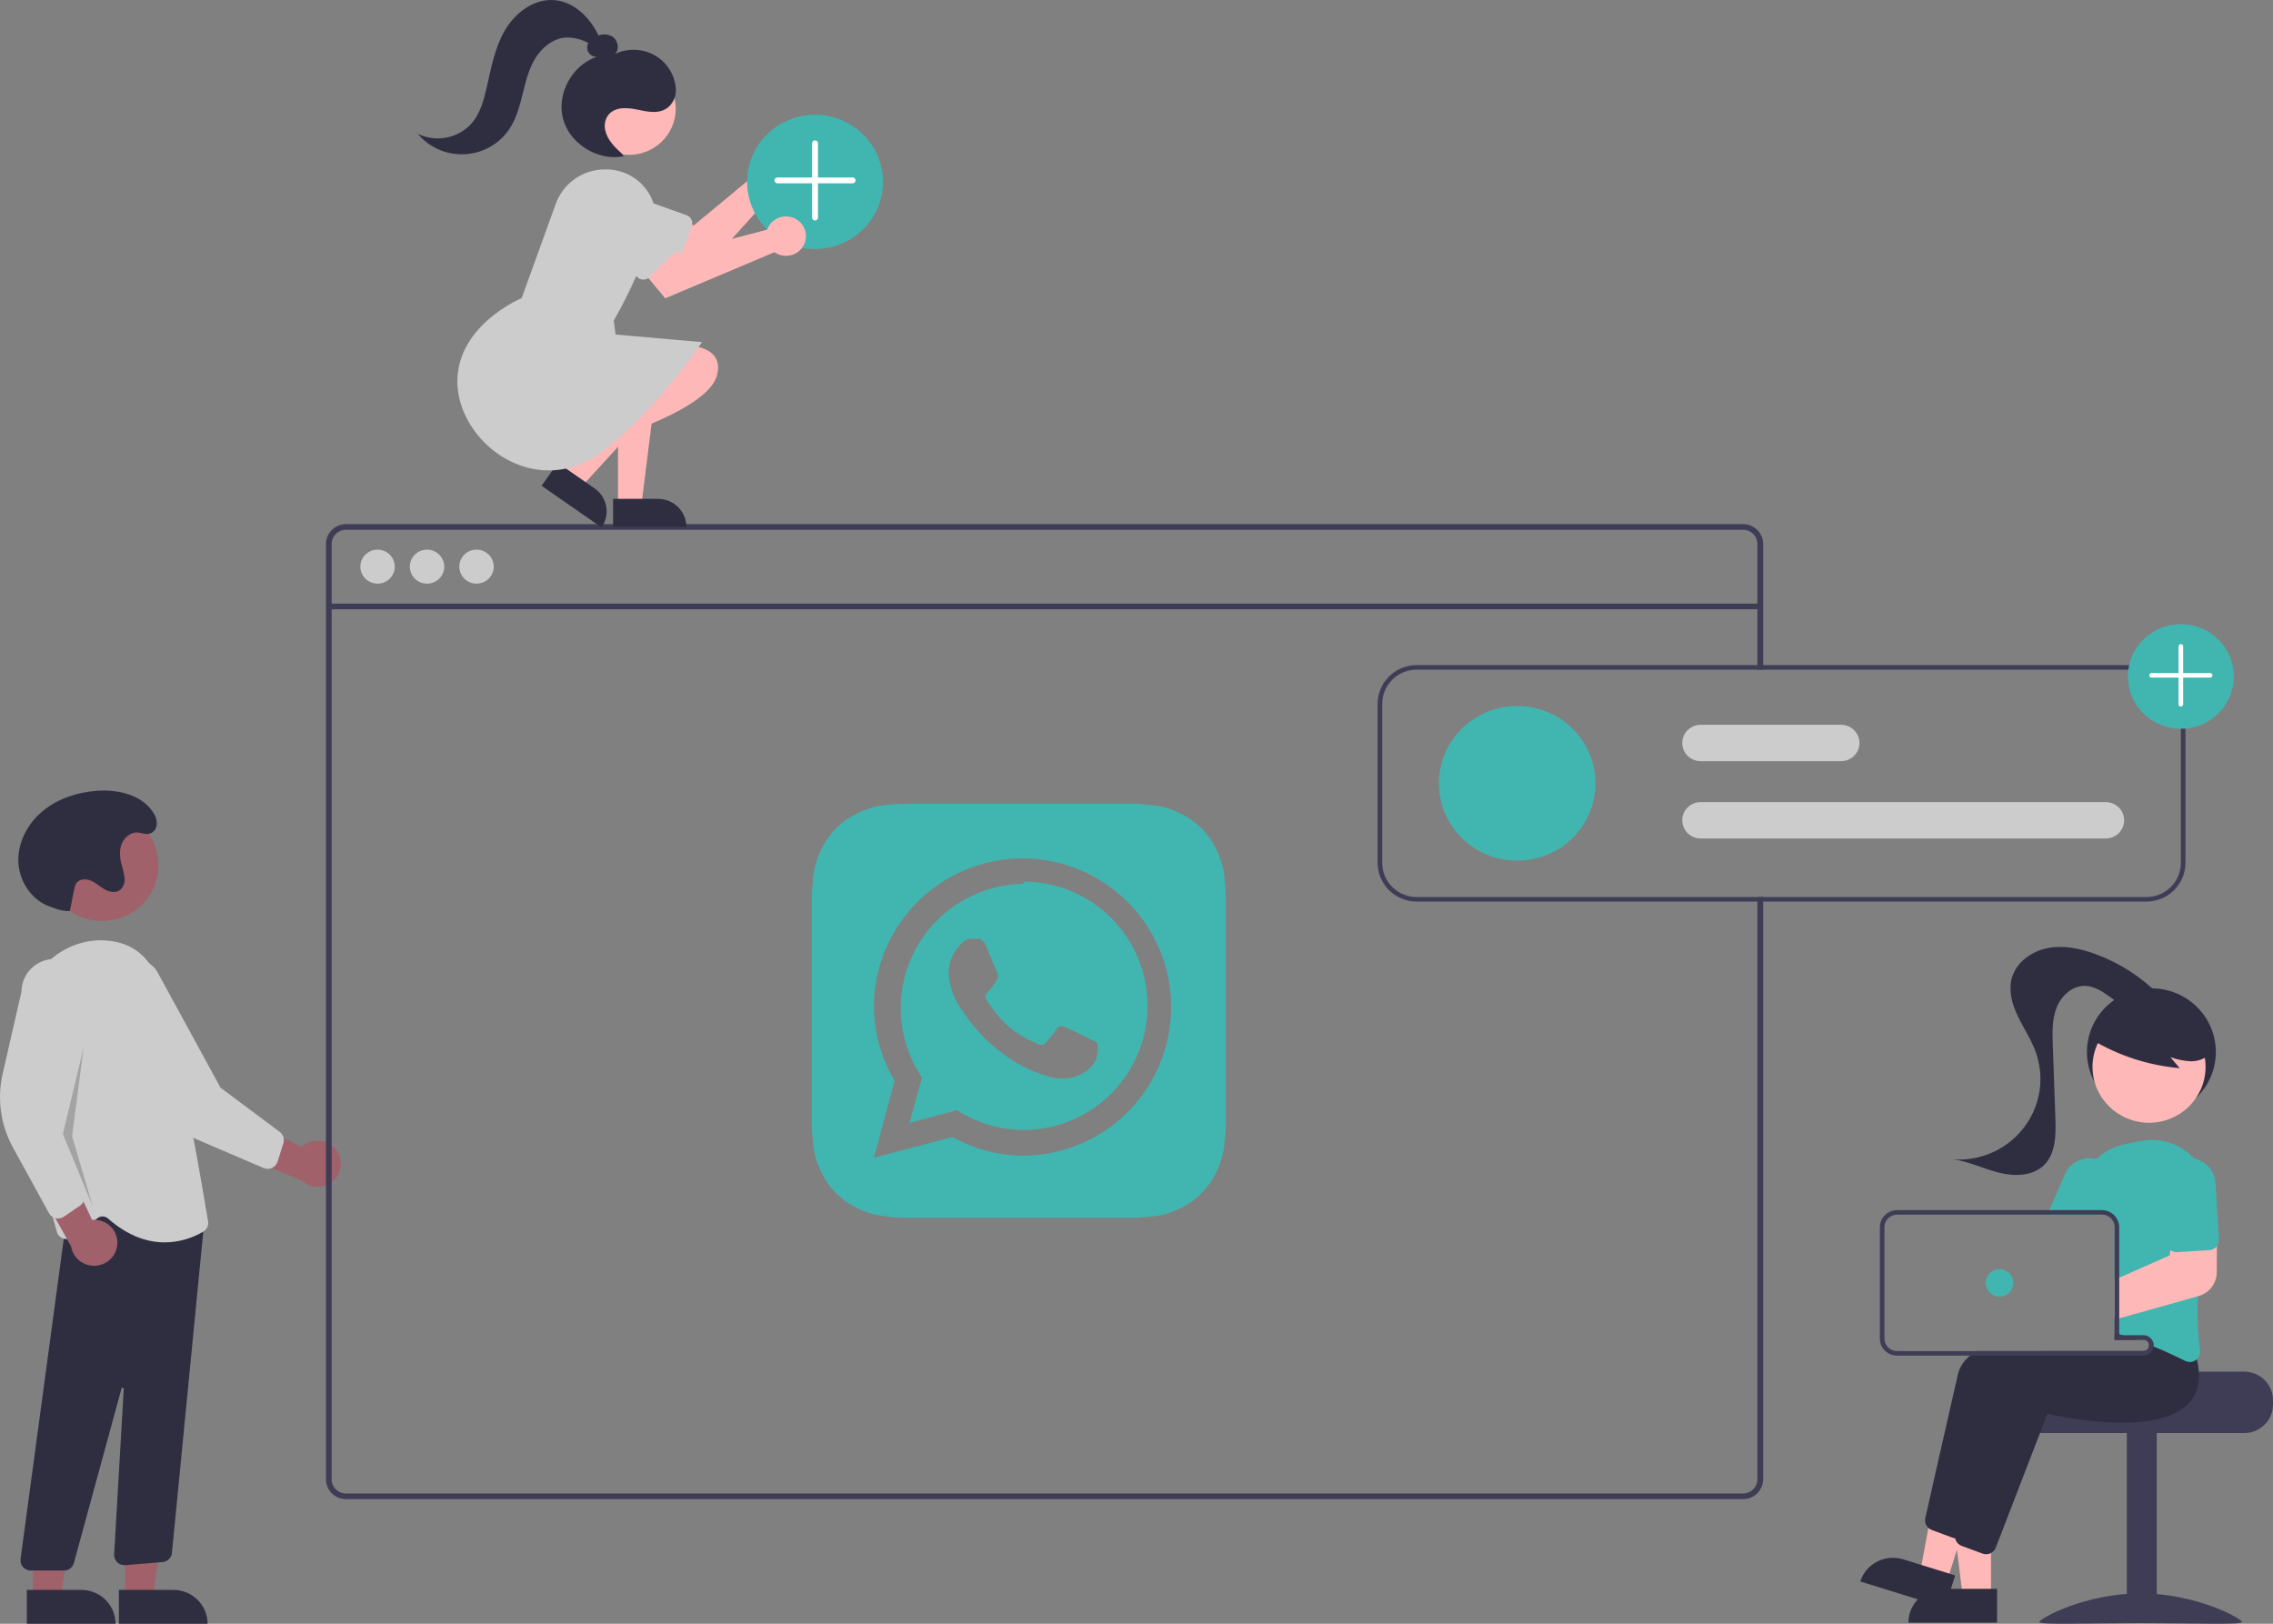 <svg width="280" height="200" viewBox="0 0 280 200" fill="none" xmlns="http://www.w3.org/2000/svg">
<rect x="0" y="0" width="280" height="200" fill="#808080" stroke="none"/>
<g clip-path="url(#clip0_1935_2672)">
<path d="M41.51 141.774C41.28 141.431 40.977 141.141 40.621 140.926C40.266 140.71 39.867 140.575 39.453 140.528C39.039 140.482 38.62 140.525 38.225 140.656C37.829 140.787 37.468 141.002 37.166 141.286L28.163 136.695L28.723 141.867L37.186 145.433C37.703 145.903 38.375 146.169 39.077 146.182C39.778 146.194 40.46 145.952 40.993 145.501C41.526 145.05 41.873 144.421 41.968 143.735C42.063 143.048 41.9 142.35 41.51 141.774Z" fill="#A0616A"/>
<path d="M33.509 143.856C33.346 143.93 33.169 143.969 32.99 143.971C32.811 143.973 32.633 143.937 32.469 143.867L23.917 140.202C20.993 138.949 18.629 136.69 17.265 133.844L12.769 124.469C12.438 124.048 12.193 123.566 12.05 123.052C11.906 122.537 11.867 122 11.934 121.47C12.002 120.941 12.174 120.43 12.441 119.966C12.708 119.502 13.065 119.095 13.492 118.768C13.919 118.44 14.406 118.2 14.928 118.059C15.448 117.918 15.992 117.88 16.528 117.947C17.064 118.014 17.581 118.184 18.051 118.449C18.52 118.714 18.931 119.067 19.262 119.489L27.165 133.974L34.462 139.419C34.67 139.576 34.825 139.792 34.906 140.039C34.986 140.285 34.988 140.55 34.911 140.798L34.195 143.083C34.118 143.328 33.968 143.544 33.763 143.703C33.685 143.764 33.599 143.815 33.509 143.856Z" fill="#CCCCCC"/>
<path d="M12.571 113.443C16.417 113.443 19.535 110.363 19.535 106.564C19.535 102.764 16.417 99.684 12.571 99.684C8.726 99.684 5.608 102.764 5.608 106.564C5.608 110.363 8.726 113.443 12.571 113.443Z" fill="#A0616A"/>
<path d="M15.392 196.811L18.868 196.811L20.521 183.566L15.391 183.566L15.392 196.811Z" fill="#A0616A"/>
<path d="M25.571 199.999L14.647 200L14.647 195.83L21.35 195.83C22.47 195.83 23.543 196.269 24.335 197.051C25.127 197.833 25.571 198.894 25.571 199.999Z" fill="#2F2E41"/>
<path d="M4.051 196.811L7.527 196.811L9.181 183.566L4.05 183.566L4.051 196.811Z" fill="#A0616A"/>
<path d="M14.23 199.999L3.306 200L3.306 195.83L10.01 195.83C11.129 195.83 12.203 196.269 12.994 197.051C13.786 197.833 14.23 198.894 14.23 199.999Z" fill="#2F2E41"/>
<path d="M2.837 193.02C2.718 192.885 2.629 192.726 2.576 192.554C2.523 192.382 2.509 192.201 2.533 192.023L8.618 146.931L23.738 149.468L25.352 148.511L21.179 191.295C21.144 191.584 21.01 191.852 20.798 192.054C20.587 192.257 20.311 192.381 20.018 192.405L15.439 192.782C15.257 192.797 15.074 192.774 14.902 192.713C14.73 192.652 14.574 192.555 14.443 192.429C14.312 192.303 14.21 192.151 14.144 191.983C14.078 191.814 14.049 191.634 14.06 191.454L15.245 171.079C15.247 171.044 15.236 171.01 15.214 170.983C15.192 170.956 15.161 170.938 15.126 170.932C15.092 170.927 15.056 170.934 15.027 170.953C14.997 170.972 14.976 171 14.967 171.034L9.102 192.518C9.029 192.785 8.869 193.021 8.646 193.19C8.424 193.358 8.151 193.45 7.871 193.45H3.797C3.616 193.45 3.436 193.412 3.27 193.338C3.105 193.263 2.957 193.155 2.837 193.02Z" fill="#2F2E41"/>
<path d="M13.309 150.087C13.135 149.932 12.912 149.842 12.678 149.832C12.444 149.822 12.214 149.894 12.028 150.035L9.005 152.357C8.841 152.484 8.647 152.569 8.442 152.605C8.236 152.64 8.025 152.626 7.827 152.562C7.628 152.498 7.449 152.387 7.304 152.239C7.159 152.091 7.053 151.909 6.996 151.711C5.513 146.581 2.154 133.668 2.981 124.579C3.45 119.427 7.953 115.512 13.019 115.84C16.483 116.068 18.761 118.042 19.791 121.707C22.321 130.704 25.101 147.208 25.633 150.426C25.675 150.675 25.64 150.932 25.531 151.161C25.423 151.39 25.247 151.582 25.027 151.711C23.597 152.559 21.963 153.014 20.295 153.027C18.276 153.027 15.856 152.332 13.309 150.087Z" fill="#CCCCCC"/>
<path d="M14.449 153.288C14.483 152.878 14.425 152.465 14.28 152.079C14.135 151.693 13.906 151.343 13.609 151.054C13.312 150.765 12.955 150.543 12.562 150.405C12.17 150.267 11.751 150.216 11.336 150.255L7.12 141.154L4.33 145.565L8.761 153.531C8.874 154.216 9.237 154.835 9.781 155.273C10.326 155.71 11.014 155.935 11.715 155.905C12.416 155.875 13.081 155.592 13.585 155.11C14.089 154.628 14.396 153.979 14.449 153.288Z" fill="#A0616A"/>
<path d="M6.853 150.048C6.679 150.007 6.515 149.93 6.373 149.822C6.231 149.714 6.113 149.578 6.028 149.422L1.588 141.325C0.07 138.557 -0.379 135.338 0.325 132.267L2.644 122.149C2.646 121.615 2.754 121.087 2.963 120.595C3.172 120.103 3.477 119.656 3.86 119.281C4.244 118.905 4.699 118.608 5.199 118.406C5.698 118.204 6.234 118.101 6.774 118.104C7.314 118.107 7.848 118.214 8.346 118.421C8.844 118.628 9.296 118.929 9.676 119.309C10.055 119.688 10.356 120.138 10.56 120.632C10.764 121.126 10.867 121.655 10.864 122.188L8.034 138.404L10.374 147.138C10.44 147.388 10.427 147.653 10.337 147.896C10.246 148.139 10.082 148.349 9.867 148.497L7.876 149.858C7.662 150.004 7.408 150.083 7.149 150.082C7.049 150.083 6.95 150.071 6.853 150.048Z" fill="#CCCCCC"/>
<path opacity="0.2" d="M10.299 129.027L7.747 139.671L11.433 148.634L8.881 139.951L10.299 129.027Z" fill="black"/>
<path d="M8.598 112.221C7.978 112.232 7.363 112.122 6.787 111.897C6.533 111.801 6.27 111.721 6.017 111.625C3.782 110.772 2.31 108.421 2.257 106.054C2.205 103.688 3.445 101.392 5.287 99.878C7.129 98.365 9.514 97.588 11.903 97.408C14.476 97.215 17.373 97.859 18.811 99.976C19.194 100.54 19.461 101.223 19.234 101.904C19.166 102.109 19.045 102.293 18.883 102.438C18.241 103.002 17.6 102.578 16.946 102.54C16.046 102.489 15.238 103.208 14.948 104.051C14.657 104.894 14.785 105.821 15.02 106.681C15.198 107.198 15.311 107.736 15.355 108.281C15.374 108.554 15.322 108.827 15.204 109.075C15.086 109.323 14.905 109.537 14.68 109.696C14.118 110.032 13.38 109.838 12.817 109.503C12.255 109.167 11.769 108.701 11.161 108.455C10.554 108.208 9.737 108.263 9.384 108.81C9.271 109.009 9.195 109.226 9.159 109.451C8.842 110.878 8.915 110.794 8.598 112.221Z" fill="#2F2E41"/>
<path d="M214.719 64.558H42.623C41.967 64.558 41.339 64.816 40.875 65.274C40.411 65.732 40.151 66.353 40.15 67V182.211C40.151 182.859 40.411 183.48 40.875 183.938C41.339 184.396 41.967 184.653 42.623 184.654H214.719C215.076 184.654 215.429 184.577 215.754 184.429C216.078 184.281 216.367 184.066 216.598 183.797C216.618 183.776 216.636 183.753 216.652 183.73C216.8 183.551 216.919 183.352 217.007 183.139C217.131 182.845 217.195 182.53 217.194 182.211V110.492H216.488V182.211C216.488 182.552 216.386 182.885 216.196 183.169C216.026 183.419 215.796 183.623 215.527 183.763C215.277 183.891 215 183.957 214.719 183.956H42.623C42.154 183.956 41.705 183.772 41.374 183.445C41.043 183.118 40.857 182.674 40.856 182.211V67C40.857 66.538 41.043 66.094 41.374 65.767C41.705 65.44 42.154 65.256 42.623 65.255H214.719C215.187 65.255 215.637 65.439 215.969 65.766C216.3 66.093 216.487 66.537 216.488 67V82.481H217.194V67C217.193 66.352 216.932 65.731 216.468 65.273C216.004 64.815 215.375 64.558 214.719 64.558Z" fill="#3F3D56"/>
<path d="M216.839 74.348H40.502V75.046H216.839V74.348Z" fill="#3F3D56"/>
<path d="M46.51 71.89C47.681 71.89 48.63 70.952 48.63 69.796C48.63 68.639 47.681 67.701 46.51 67.701C45.339 67.701 44.389 68.639 44.389 69.796C44.389 70.952 45.339 71.89 46.51 71.89Z" fill="#CCCCCC"/>
<path d="M52.605 71.89C53.776 71.89 54.726 70.952 54.726 69.796C54.726 68.639 53.776 67.701 52.605 67.701C51.434 67.701 50.485 68.639 50.485 69.796C50.485 70.952 51.434 71.89 52.605 71.89Z" fill="#CCCCCC"/>
<path d="M58.701 71.89C59.872 71.89 60.822 70.952 60.822 69.796C60.822 68.639 59.872 67.701 58.701 67.701C57.53 67.701 56.581 68.639 56.581 69.796C56.581 70.952 57.53 71.89 58.701 71.89Z" fill="#CCCCCC"/>
<path d="M259.395 103.279H209.496C208.894 103.279 208.317 103.043 207.892 102.623C207.467 102.203 207.228 101.633 207.228 101.039C207.228 100.444 207.467 99.874 207.892 99.454C208.317 99.034 208.894 98.798 209.496 98.798H259.395C259.997 98.798 260.574 99.034 260.999 99.454C261.424 99.874 261.663 100.444 261.663 101.039C261.663 101.633 261.424 102.203 260.999 102.623C260.574 103.043 259.997 103.279 259.395 103.279Z" fill="#CCCCCC"/>
<path d="M226.79 93.756H209.496C208.894 93.756 208.317 93.52 207.892 93.1C207.467 92.68 207.228 92.109 207.228 91.515C207.228 90.921 207.467 90.351 207.892 89.931C208.317 89.51 208.894 89.274 209.496 89.274H226.79C227.392 89.274 227.969 89.51 228.394 89.931C228.82 90.351 229.059 90.921 229.059 91.515C229.059 92.109 228.82 92.68 228.394 93.1C227.969 93.52 227.392 93.756 226.79 93.756Z" fill="#CCCCCC"/>
<path d="M186.895 106.01C192.218 106.01 196.534 101.746 196.534 96.487C196.534 91.227 192.218 86.963 186.895 86.963C181.571 86.963 177.255 91.227 177.255 96.487C177.255 101.746 181.571 106.01 186.895 106.01Z" fill="#41B6B0"/>
<path d="M264.397 81.921H174.521C173.244 81.923 172.019 82.425 171.115 83.318C170.212 84.21 169.703 85.421 169.701 86.683V106.29C169.703 107.552 170.212 108.762 171.115 109.655C172.019 110.548 173.244 111.05 174.521 111.052H264.397C265.675 111.05 266.9 110.548 267.803 109.655C268.707 108.762 269.215 107.552 269.217 106.29V86.683C269.215 85.421 268.707 84.21 267.803 83.318C266.9 82.425 265.675 81.923 264.397 81.921ZM268.65 106.29C268.648 107.404 268.2 108.472 267.403 109.259C266.605 110.047 265.524 110.49 264.397 110.491H174.521C173.394 110.49 172.313 110.047 171.516 109.259C170.718 108.472 170.27 107.404 170.268 106.29V86.683C170.27 85.569 170.718 84.501 171.516 83.713C172.313 82.926 173.394 82.483 174.521 82.481H264.397C265.524 82.483 266.605 82.926 267.403 83.713C268.2 84.501 268.648 85.569 268.65 86.683V106.29Z" fill="#3F3D56"/>
<path d="M268.65 89.764C272.251 89.764 275.171 86.88 275.171 83.322C275.171 79.764 272.251 76.879 268.65 76.879C265.048 76.879 262.129 79.764 262.129 83.322C262.129 86.88 265.048 89.764 268.65 89.764Z" fill="#41B6B0"/>
<path d="M268.449 86.945C268.423 86.919 268.402 86.888 268.388 86.854C268.373 86.82 268.366 86.784 268.366 86.747V79.617C268.366 79.542 268.396 79.471 268.449 79.418C268.502 79.366 268.575 79.336 268.65 79.336C268.725 79.336 268.797 79.366 268.85 79.418C268.903 79.471 268.933 79.542 268.933 79.617V86.747C268.933 86.802 268.917 86.856 268.885 86.902C268.854 86.948 268.81 86.984 268.758 87.005C268.706 87.027 268.649 87.032 268.594 87.021C268.539 87.011 268.489 86.984 268.449 86.945Z" fill="white"/>
<path d="M264.841 83.38C264.801 83.341 264.774 83.291 264.763 83.236C264.752 83.182 264.758 83.126 264.779 83.075C264.801 83.023 264.837 82.98 264.884 82.949C264.93 82.918 264.985 82.902 265.041 82.902H272.258C272.333 82.902 272.406 82.931 272.459 82.984C272.512 83.036 272.542 83.107 272.542 83.182C272.542 83.256 272.512 83.327 272.459 83.38C272.406 83.432 272.333 83.462 272.258 83.462H265.041C265.004 83.462 264.967 83.455 264.933 83.441C264.898 83.427 264.867 83.406 264.841 83.38Z" fill="white"/>
<path d="M276.456 168.95H262.844C262.844 169.337 248.816 169.651 248.816 169.651C248.596 169.814 248.395 170.002 248.218 170.211C247.685 170.839 247.394 171.632 247.395 172.452V173.012C247.396 173.94 247.769 174.831 248.434 175.487C249.098 176.144 249.999 176.513 250.939 176.513H276.456C277.396 176.512 278.297 176.143 278.961 175.487C279.626 174.83 279.999 173.94 280 173.012V172.452C279.999 171.524 279.625 170.634 278.961 169.977C278.296 169.321 277.396 168.952 276.456 168.95Z" fill="#3F3D56"/>
<path d="M265.681 176.374H261.995V199.903H265.681V176.374Z" fill="#3F3D56"/>
<path d="M276.171 199.775C276.171 200.168 270.586 199.927 263.696 199.927C256.807 199.927 251.221 200.168 251.221 199.775C251.221 199.381 256.807 196.261 263.696 196.261C270.586 196.261 276.171 199.381 276.171 199.775Z" fill="#3F3D56"/>
<path d="M265.021 137.42C269.405 137.42 272.959 133.909 272.959 129.577C272.959 125.246 269.405 121.734 265.021 121.734C260.636 121.734 257.082 125.246 257.082 129.577C257.082 133.909 260.636 137.42 265.021 137.42Z" fill="#2F2E41"/>
<path d="M245.265 196.68L241.789 196.68L240.135 183.434L245.266 183.435L245.265 196.68Z" fill="#FFB8B8"/>
<path d="M239.306 195.699H246.01V199.868H235.085C235.085 198.763 235.53 197.702 236.322 196.92C237.113 196.138 238.187 195.699 239.306 195.699Z" fill="#2F2E41"/>
<path d="M239.839 194.763L236.522 193.735L238.958 180.608L243.853 182.126L239.839 194.763Z" fill="#FFB8B8"/>
<path d="M234.451 192.065L240.847 194.048L239.583 198.026L229.16 194.795C229.495 193.739 230.241 192.859 231.233 192.347C232.225 191.835 233.383 191.733 234.451 192.065Z" fill="#2F2E41"/>
<path d="M267.147 166.654C267.067 165.987 266.922 165.328 266.716 164.688L266.067 163.881L264.377 161.786L264.303 161.789C264.179 161.795 263.66 161.823 262.857 161.884H262.849C262.353 161.923 261.746 161.974 261.057 162.038C260.876 162.058 260.686 162.075 260.49 162.094V165.018H264.034C264.206 165.019 264.373 165.081 264.502 165.193C264.631 165.305 264.715 165.46 264.737 165.629C264.74 165.66 264.743 165.688 264.743 165.719C264.743 165.904 264.668 166.083 264.535 166.214C264.402 166.345 264.222 166.419 264.034 166.419H243.45C243.188 166.591 242.936 166.778 242.696 166.979C241.971 167.534 241.449 168.307 241.208 169.181C240.006 174.402 237.814 184.138 237.168 186.998C237.121 187.214 237.131 187.437 237.199 187.647C237.266 187.858 237.387 188.047 237.55 188.197C237.671 188.308 237.813 188.395 237.967 188.452L240.525 189.399C240.63 189.437 240.739 189.462 240.851 189.474C240.865 189.474 240.876 189.477 240.89 189.477C240.917 189.479 240.943 189.48 240.97 189.48C241.228 189.479 241.481 189.401 241.693 189.256C241.906 189.111 242.07 188.906 242.163 188.667L244.182 183.435L247.292 175.368L248.523 172.178C249.949 172.508 261.913 175.125 265.919 170.909C266.315 170.494 266.626 170.008 266.838 169.478C267.175 168.576 267.281 167.606 267.147 166.654Z" fill="#2F2E41"/>
<path d="M270.617 167.416C270.555 167.167 270.484 166.909 270.402 166.649L268.063 163.747L267.989 163.75C267.842 163.758 267.141 163.794 266.067 163.881C264.848 163.982 263.144 164.145 261.23 164.399C261.173 164.405 261.114 164.413 261.057 164.422C260.87 164.447 260.68 164.472 260.49 164.5V165.018H264.034C264.206 165.019 264.373 165.081 264.502 165.193C264.631 165.305 264.715 165.46 264.737 165.629C264.74 165.66 264.743 165.688 264.743 165.719C264.743 165.904 264.668 166.083 264.535 166.214C264.402 166.345 264.222 166.419 264.034 166.419H251.508C250.961 166.595 250.434 166.78 249.929 166.979C247.281 168.016 245.299 169.374 244.894 171.142C244.758 171.735 244.607 172.388 244.449 173.083C243.859 175.665 243.142 178.827 242.492 181.701V181.704C242.359 182.298 242.226 182.875 242.098 183.435C241.557 185.844 241.097 187.886 240.854 188.959C240.848 188.99 240.842 189.018 240.837 189.048V189.054C240.808 189.271 240.836 189.492 240.916 189.695L240.919 189.698V189.701C240.997 189.896 241.124 190.069 241.287 190.202C241.397 190.292 241.52 190.363 241.653 190.412L244.21 191.359C244.353 191.412 244.504 191.439 244.656 191.44C244.869 191.441 245.078 191.388 245.265 191.286C245.533 191.143 245.74 190.909 245.849 190.628L251.355 176.354L252.209 174.139C253.635 174.469 265.599 177.082 269.605 172.87C270.397 172.023 270.848 170.921 270.875 169.769C270.903 168.977 270.816 168.184 270.617 167.416Z" fill="#2F2E41"/>
<path d="M270.303 142.706C270.257 142.652 270.209 142.599 270.158 142.549C269.403 141.765 268.47 141.168 267.437 140.808C266.404 140.448 265.299 140.336 264.213 140.479C263.265 140.602 262.327 140.784 261.403 141.025C260.21 141.328 259.117 141.934 258.233 142.781C257.545 143.441 257.002 144.235 256.641 145.112C256.279 145.99 256.106 146.932 256.132 147.879C256.144 148.263 256.146 148.655 256.141 149.053C256.141 149.238 256.138 149.425 256.135 149.613H258.931C259.052 149.613 259.173 149.627 259.291 149.655C259.632 149.736 259.936 149.927 260.153 150.199C260.371 150.471 260.489 150.807 260.49 151.154V164.184C260.68 164.237 260.87 164.29 261.057 164.346C261.117 164.366 261.173 164.383 261.23 164.399C261.295 164.419 261.36 164.439 261.423 164.458C261.998 164.635 262.561 164.822 263.11 165.019H264.034C264.206 165.019 264.372 165.081 264.502 165.193C264.631 165.305 264.715 165.46 264.737 165.629C264.93 165.705 265.117 165.78 265.301 165.856C265.956 166.125 266.577 166.394 267.147 166.654C267.915 167.002 268.599 167.332 269.171 167.621C269.351 167.711 269.55 167.759 269.753 167.761C270.018 167.76 270.276 167.675 270.49 167.52C270.534 167.488 270.577 167.453 270.617 167.416C270.769 167.276 270.884 167.101 270.951 166.906C271.019 166.712 271.038 166.504 271.006 166.301C270.713 164.101 270.628 161.879 270.751 159.663C270.83 157.8 271 155.89 271.221 154.044C271.34 153.044 271.473 152.064 271.612 151.12C271.746 150.218 271.888 149.352 272.026 148.535C272.209 147.497 272.148 146.433 271.849 145.422C271.55 144.412 271.021 143.483 270.303 142.706Z" fill="#41B6B0"/>
<path d="M258.681 142.935C258.536 142.874 258.386 142.822 258.233 142.781C257.478 142.58 256.674 142.654 255.969 142.99C255.264 143.326 254.705 143.901 254.394 144.61L252.446 149.053L252.203 149.613H258.931C259.052 149.613 259.173 149.627 259.291 149.655L259.517 149.137L260.379 147.171C260.722 146.386 260.735 145.5 260.417 144.706C260.098 143.912 259.474 143.275 258.681 142.935Z" fill="#41B6B0"/>
<path d="M264.73 138.292C268.576 138.292 271.694 135.212 271.694 131.412C271.694 127.613 268.576 124.533 264.73 124.533C260.885 124.533 257.767 127.613 257.767 131.412C257.767 135.212 260.885 138.292 264.73 138.292Z" fill="#FFB8B8"/>
<path d="M257.641 128.032C260.94 130.021 264.658 131.232 268.508 131.569L267.362 130.214C268.196 130.518 269.074 130.69 269.962 130.724C270.85 130.71 271.78 130.372 272.283 129.65C272.508 129.291 272.641 128.884 272.672 128.463C272.703 128.042 272.631 127.62 272.461 127.233C272.111 126.461 271.568 125.79 270.882 125.284C269.667 124.334 268.232 123.695 266.706 123.426C265.18 123.157 263.611 123.264 262.137 123.74C261.127 124.038 260.221 124.612 259.526 125.395C258.865 126.199 257.594 126.916 257.932 127.897L257.641 128.032Z" fill="#2F2E41"/>
<path d="M265.901 122.48C263.705 120.28 261.047 118.582 258.115 117.506C256.233 116.817 254.184 116.391 252.216 116.783C250.248 117.174 248.387 118.519 247.839 120.426C247.39 121.986 247.853 123.665 248.55 125.133C249.246 126.602 250.176 127.963 250.74 129.486C251.315 131.04 251.488 132.711 251.243 134.348C250.998 135.985 250.343 137.535 249.338 138.859C248.333 140.182 247.009 141.236 245.487 141.926C243.965 142.616 242.292 142.919 240.621 142.808C242.555 143.064 244.337 143.962 246.227 144.44C248.117 144.918 250.347 144.885 251.751 143.548C253.237 142.133 253.267 139.832 253.195 137.794C253.088 134.764 252.982 131.735 252.875 128.706C252.82 127.161 252.774 125.567 253.338 124.125C253.902 122.683 255.242 121.42 256.807 121.433C257.992 121.443 259.042 122.153 259.993 122.853C260.944 123.553 261.951 124.299 263.132 124.404C264.313 124.508 265.662 123.644 265.573 122.476L265.901 122.48Z" fill="#2F2E41"/>
<path d="M271.612 151.12L267.638 151.226L267.348 153.985L267.283 154.624L261.057 157.386L260.49 157.638V162.548L261.057 162.388L262.849 161.884H262.857L270.751 159.663L270.841 159.638C271.479 159.456 272.04 159.075 272.442 158.553C272.843 158.031 273.064 157.395 273.07 156.739L273.09 153.481L273.107 151.081L271.612 151.12Z" fill="#FFB8B8"/>
<path d="M272.905 145.664C272.852 144.811 272.459 144.014 271.811 143.448C271.163 142.882 270.314 142.593 269.451 142.645C268.587 142.698 267.781 143.087 267.208 143.727C266.635 144.367 266.343 145.206 266.396 146.058L266.829 153.05C266.841 153.234 266.894 153.413 266.983 153.575C267.073 153.736 267.198 153.877 267.348 153.985C267.588 154.162 267.884 154.248 268.182 154.229L271.221 154.044L272.143 153.988C272.311 153.98 272.475 153.938 272.626 153.866C272.777 153.793 272.912 153.691 273.022 153.565C273.046 153.539 273.069 153.511 273.09 153.481C273.27 153.243 273.358 152.949 273.339 152.652L272.905 145.664Z" fill="#41B6B0"/>
<path d="M261.423 164.458H261.057V164.422C260.87 164.447 260.68 164.472 260.49 164.5V165.019H263.11C262.56 164.822 261.997 164.636 261.423 164.458ZM261.423 164.458H261.057V164.422C260.87 164.447 260.68 164.472 260.49 164.5V165.019H263.11C262.56 164.822 261.997 164.636 261.423 164.458ZM264.034 164.458H261.057V151.154C261.056 150.698 260.905 150.255 260.628 149.891C260.35 149.528 259.961 149.263 259.517 149.137C259.327 149.08 259.129 149.052 258.931 149.053H233.697C233.134 149.053 232.593 149.275 232.195 149.669C231.796 150.063 231.572 150.597 231.571 151.154V164.878C231.571 165.436 231.795 165.97 232.194 166.364C232.593 166.758 233.134 166.979 233.697 166.979H264.034C264.348 166.979 264.651 166.864 264.885 166.657C265.118 166.449 265.267 166.164 265.301 165.856C265.307 165.81 265.31 165.765 265.31 165.719C265.309 165.385 265.175 165.064 264.936 164.828C264.696 164.592 264.372 164.459 264.034 164.458ZM264.743 165.719C264.743 165.904 264.668 166.083 264.535 166.214C264.402 166.345 264.222 166.419 264.034 166.419H233.697C233.284 166.419 232.887 166.256 232.595 165.968C232.303 165.679 232.138 165.287 232.138 164.878V151.154C232.138 150.745 232.303 150.353 232.595 150.064C232.887 149.776 233.284 149.613 233.697 149.613H258.931C259.052 149.613 259.173 149.627 259.291 149.655C259.632 149.736 259.936 149.927 260.153 150.199C260.371 150.471 260.489 150.807 260.49 151.154V165.019H264.034C264.206 165.019 264.373 165.081 264.502 165.193C264.631 165.305 264.715 165.46 264.737 165.629C264.74 165.66 264.743 165.688 264.743 165.719ZM261.423 164.458H261.057V164.422C260.87 164.447 260.68 164.472 260.49 164.5V165.019H263.11C262.56 164.822 261.997 164.636 261.423 164.458Z" fill="#3F3D56"/>
<path d="M246.313 159.697C247.253 159.697 248.014 158.945 248.014 158.016C248.014 157.088 247.253 156.336 246.313 156.336C245.374 156.336 244.612 157.088 244.612 158.016C244.612 158.945 245.374 159.697 246.313 159.697Z" fill="#41B6B0"/>
<path d="M94.37 19.99C94.364 20.118 94.368 20.246 94.382 20.374L85.479 27.756L82.824 26.806L80.85 30.577L86.654 33.307L96.387 22.516C96.879 22.604 97.386 22.543 97.841 22.339C98.296 22.135 98.677 21.8 98.935 21.377C99.192 20.954 99.313 20.464 99.281 19.971C99.25 19.479 99.067 19.007 98.758 18.62C98.448 18.233 98.027 17.947 97.55 17.802C97.072 17.657 96.561 17.659 96.085 17.808C95.609 17.957 95.19 18.245 94.883 18.635C94.577 19.025 94.398 19.497 94.37 19.99Z" fill="#FFB8B8"/>
<path d="M82.43 32.386L73.832 29.32C73.043 29.039 72.399 28.459 72.043 27.709C71.686 26.958 71.646 26.099 71.931 25.319C72.216 24.539 72.802 23.903 73.562 23.551C74.321 23.198 75.192 23.159 75.981 23.44L84.578 26.506C84.708 26.552 84.828 26.624 84.93 26.716C85.033 26.808 85.116 26.919 85.175 27.043C85.234 27.167 85.267 27.301 85.274 27.438C85.28 27.574 85.259 27.711 85.212 27.84L83.78 31.76C83.685 32.02 83.489 32.231 83.236 32.349C82.983 32.466 82.693 32.48 82.43 32.386Z" fill="#CCCCCC"/>
<path d="M76.133 62.253L79.007 62.253L80.373 51.304L76.133 51.304L76.133 62.253Z" fill="#FFB8B8"/>
<path d="M84.548 64.888L75.518 64.889L75.518 61.442L81.059 61.442C81.984 61.442 82.872 61.805 83.526 62.451C84.18 63.097 84.548 63.974 84.548 64.888Z" fill="#2F2E41"/>
<path d="M69.032 58.586L71.383 60.219L78.876 52.039L75.407 49.629L69.032 58.586Z" fill="#FFB8B8"/>
<path d="M74.098 64.963L66.711 59.832L68.718 57.013L73.251 60.161C74.007 60.687 74.522 61.488 74.681 62.389C74.84 63.29 74.63 64.216 74.098 64.963Z" fill="#2F2E41"/>
<path d="M82.42 42.529C82.42 42.529 89.591 41.694 88.304 46.291C87.017 50.887 72.676 54.857 72.676 54.857L82.42 42.529Z" fill="#FFB8B8"/>
<path d="M77.485 19.074C80.664 19.074 83.242 16.528 83.242 13.387C83.242 10.246 80.664 7.7 77.485 7.7C74.306 7.7 71.729 10.246 71.729 13.387C71.729 16.528 74.306 19.074 77.485 19.074Z" fill="#FFB8B8"/>
<path d="M59.128 53.916C55.853 50.148 54.706 44.365 59.93 39.556C61.22 38.397 62.681 37.439 64.262 36.713L68.472 25.082C68.909 23.867 69.711 22.814 70.77 22.061C71.829 21.308 73.096 20.892 74.401 20.869C75.667 20.815 76.92 21.15 77.986 21.827C79.053 22.505 79.881 23.492 80.356 24.653C80.871 25.834 80.929 27.16 80.522 28.382C79.269 32.237 77.623 35.957 75.61 39.485L75.827 41.205L86.468 42.14L86.369 42.299C86.317 42.382 81.109 50.221 74.447 55.425C72.169 57.204 69.814 57.941 67.59 57.941C64.219 57.941 61.153 56.245 59.128 53.916Z" fill="#CCCCCC"/>
<path d="M58.124 15.171C59.142 13.972 59.579 12.404 59.93 10.878C60.486 8.463 60.916 5.967 62.152 3.812C63.387 1.657 65.657 -0.129 68.16 0.007C70.648 0.142 72.66 2.12 73.728 4.371C73.987 4.272 74.263 4.227 74.541 4.24C74.818 4.254 75.089 4.324 75.337 4.448C76.106 4.864 76.394 6.048 75.753 6.64C76.427 6.323 77.161 6.15 77.907 6.131C78.653 6.113 79.395 6.25 80.084 6.533C80.97 6.906 81.735 7.513 82.294 8.287C82.853 9.062 83.186 9.973 83.255 10.922C83.282 11.307 83.228 11.694 83.098 12.058C82.967 12.421 82.762 12.755 82.496 13.037C81.391 14.161 79.829 13.773 78.441 13.487C77.129 13.217 75.531 13.144 74.792 14.379C74.501 14.893 74.419 15.498 74.564 16.07C74.847 17.303 75.771 18.162 76.667 18.983L76.814 19.252C73.649 19.862 70.193 17.727 69.363 14.649C68.533 11.571 70.455 8.021 73.507 6.994C73.304 7 73.103 6.953 72.925 6.856C72.746 6.76 72.597 6.619 72.493 6.446C72.388 6.274 72.332 6.077 72.331 5.877C72.329 5.676 72.381 5.478 72.483 5.304C71.638 4.837 70.682 4.601 69.714 4.622C68.137 4.724 66.773 5.833 65.952 7.166C65.132 8.5 64.76 10.049 64.384 11.565C64.008 13.08 63.6 14.625 62.723 15.923C62.116 16.823 61.304 17.569 60.352 18.103C59.401 18.637 58.336 18.944 57.243 18.999C56.151 19.055 55.06 18.857 54.058 18.422C53.056 17.987 52.171 17.326 51.474 16.494C52.576 17.021 53.823 17.178 55.024 16.939C56.225 16.701 57.314 16.079 58.124 15.171Z" fill="#2F2E41"/>
<path d="M100.402 30.669C105.023 30.669 108.769 26.968 108.769 22.403C108.769 17.838 105.023 14.137 100.402 14.137C95.781 14.137 92.035 17.838 92.035 22.403C92.035 26.968 95.781 30.669 100.402 30.669Z" fill="#41B6B0"/>
<path d="M100.145 27.052C100.111 27.019 100.084 26.979 100.066 26.935C100.048 26.892 100.038 26.845 100.039 26.798V17.649C100.039 17.554 100.077 17.462 100.145 17.395C100.213 17.327 100.306 17.29 100.402 17.29C100.499 17.29 100.591 17.327 100.66 17.395C100.728 17.462 100.766 17.554 100.766 17.649V26.798C100.766 26.869 100.745 26.938 100.705 26.997C100.665 27.057 100.608 27.103 100.542 27.13C100.475 27.157 100.402 27.164 100.331 27.15C100.261 27.137 100.196 27.102 100.145 27.052Z" fill="white"/>
<path d="M95.515 22.477C95.464 22.427 95.429 22.363 95.415 22.294C95.401 22.224 95.408 22.151 95.436 22.086C95.463 22.02 95.51 21.964 95.57 21.925C95.63 21.885 95.7 21.864 95.772 21.864H105.033C105.129 21.864 105.222 21.902 105.29 21.969C105.358 22.037 105.396 22.128 105.396 22.223C105.396 22.319 105.358 22.41 105.29 22.477C105.222 22.545 105.129 22.583 105.033 22.583H95.772C95.724 22.583 95.677 22.574 95.633 22.555C95.589 22.537 95.549 22.511 95.515 22.477Z" fill="white"/>
<path d="M94.659 27.932C94.598 28.045 94.546 28.163 94.504 28.284L83.27 31.227L81.275 29.253L77.865 31.837L81.945 36.746L95.398 31.066C95.805 31.352 96.29 31.509 96.79 31.515C97.289 31.522 97.779 31.379 98.194 31.104C98.609 30.829 98.929 30.436 99.112 29.977C99.296 29.518 99.333 29.015 99.22 28.534C99.106 28.053 98.848 27.618 98.478 27.287C98.108 26.955 97.645 26.742 97.15 26.677C96.655 26.611 96.151 26.696 95.706 26.921C95.261 27.145 94.896 27.498 94.659 27.932Z" fill="#FFB8B8"/>
<path d="M78.518 34.138L72.055 27.753C71.76 27.463 71.526 27.118 71.366 26.739C71.207 26.36 71.124 25.953 71.124 25.542C71.124 25.131 71.205 24.724 71.364 24.344C71.523 23.964 71.757 23.619 72.051 23.329C72.345 23.038 72.694 22.808 73.078 22.651C73.463 22.494 73.875 22.413 74.291 22.413C74.707 22.414 75.118 22.495 75.502 22.653C75.887 22.811 76.235 23.042 76.529 23.333L82.992 29.718C83.09 29.815 83.168 29.929 83.221 30.056C83.274 30.182 83.301 30.318 83.301 30.454C83.301 30.591 83.274 30.727 83.221 30.853C83.168 30.98 83.09 31.095 82.992 31.191L80.009 34.138C79.811 34.333 79.543 34.443 79.263 34.443C78.984 34.443 78.716 34.333 78.518 34.138Z" fill="#CCCCCC"/>
</g>
<path d="M151 110.602C150.971 109.502 150.886 108.404 150.745 107.313C150.555 106.357 150.237 105.431 149.802 104.559C149.346 103.613 148.734 102.751 147.991 102.009C147.242 101.275 146.381 100.664 145.441 100.199C144.568 99.771 143.642 99.463 142.687 99.281C141.606 99.119 140.516 99.025 139.423 99H111.602C110.502 99.029 109.404 99.114 108.313 99.255C107.357 99.445 106.431 99.763 105.559 100.199C104.613 100.654 103.751 101.266 103.009 102.009C102.275 102.758 101.664 103.619 101.199 104.559C100.771 105.432 100.463 106.358 100.28 107.313C100.119 108.394 100.025 109.484 100 110.577V138.398C100.029 139.498 100.114 140.596 100.255 141.687C100.445 142.643 100.763 143.569 101.199 144.441C101.654 145.387 102.266 146.249 103.009 146.991C103.758 147.725 104.619 148.336 105.559 148.802C106.432 149.229 107.358 149.537 108.313 149.719C109.394 149.881 110.484 149.975 111.577 150H139.398C140.498 149.971 141.596 149.886 142.687 149.745C143.643 149.555 144.569 149.237 145.441 148.802C146.387 148.346 147.249 147.734 147.991 146.991C148.725 146.242 149.336 145.381 149.802 144.441C150.229 143.568 150.537 142.642 150.719 141.687C150.881 140.606 150.975 139.516 151 138.423V110.602ZM126.086 142.35C123.024 142.335 120.015 141.545 117.34 140.055L107.65 142.605L110.2 133.119C108.556 130.356 107.675 127.205 107.65 123.99C107.66 120.376 108.739 116.847 110.752 113.845C112.764 110.844 115.62 108.505 118.959 107.124C122.298 105.742 125.971 105.379 129.515 106.081C133.06 106.783 136.318 108.518 138.878 111.068C141.439 113.618 143.188 116.868 143.904 120.41C144.621 123.952 144.273 127.627 142.906 130.971C141.538 134.316 139.211 137.181 136.218 139.206C133.225 141.231 129.7 142.325 126.086 142.35ZM126.086 108.868C123.383 108.899 120.736 109.646 118.415 111.033C116.094 112.419 114.182 114.396 112.873 116.762C111.565 119.128 110.906 121.798 110.965 124.501C111.024 127.204 111.798 129.843 113.209 132.15L113.566 132.736L112.036 138.321L117.85 136.74L118.411 137.071C120.73 138.438 123.369 139.168 126.061 139.188C130.119 139.188 134.01 137.576 136.88 134.707C139.749 131.837 141.361 127.946 141.361 123.888C141.361 119.83 139.749 115.939 136.88 113.069C134.01 110.2 130.119 108.588 126.061 108.588L126.086 108.868ZM135.011 130.594C134.678 131.152 134.23 131.632 133.699 132.006C133.167 132.379 132.563 132.637 131.926 132.762C130.974 132.936 129.993 132.875 129.07 132.583C128.201 132.312 127.35 131.988 126.52 131.614C123.368 130.033 120.679 127.66 118.717 124.729C117.651 123.372 117.004 121.732 116.855 120.012C116.84 119.297 116.975 118.588 117.252 117.929C117.529 117.27 117.941 116.676 118.462 116.187C118.615 116.013 118.804 115.873 119.014 115.777C119.225 115.68 119.454 115.629 119.686 115.626H120.4C120.681 115.626 121.063 115.626 121.42 116.417C121.777 117.207 122.72 119.578 122.848 119.808C122.911 119.93 122.943 120.066 122.943 120.203C122.943 120.341 122.911 120.476 122.848 120.599C122.735 120.876 122.58 121.134 122.389 121.364C122.159 121.644 121.905 121.976 121.701 122.18C121.497 122.383 121.242 122.638 121.497 123.097C122.19 124.268 123.049 125.333 124.047 126.259C125.133 127.219 126.374 127.987 127.719 128.529C128.177 128.758 128.458 128.733 128.713 128.529C128.968 128.325 129.86 127.203 130.167 126.744C130.472 126.285 130.778 126.361 131.186 126.514C131.594 126.667 133.864 127.764 134.323 127.993C134.782 128.223 135.062 128.325 135.19 128.529C135.301 129.196 135.239 129.881 135.011 130.518V130.594Z" fill="#41B6B0"/>
<defs>
<clipPath id="clip0_1935_2672">
<rect width="280" height="200" fill="white"/>
</clipPath>
</defs>
</svg>
